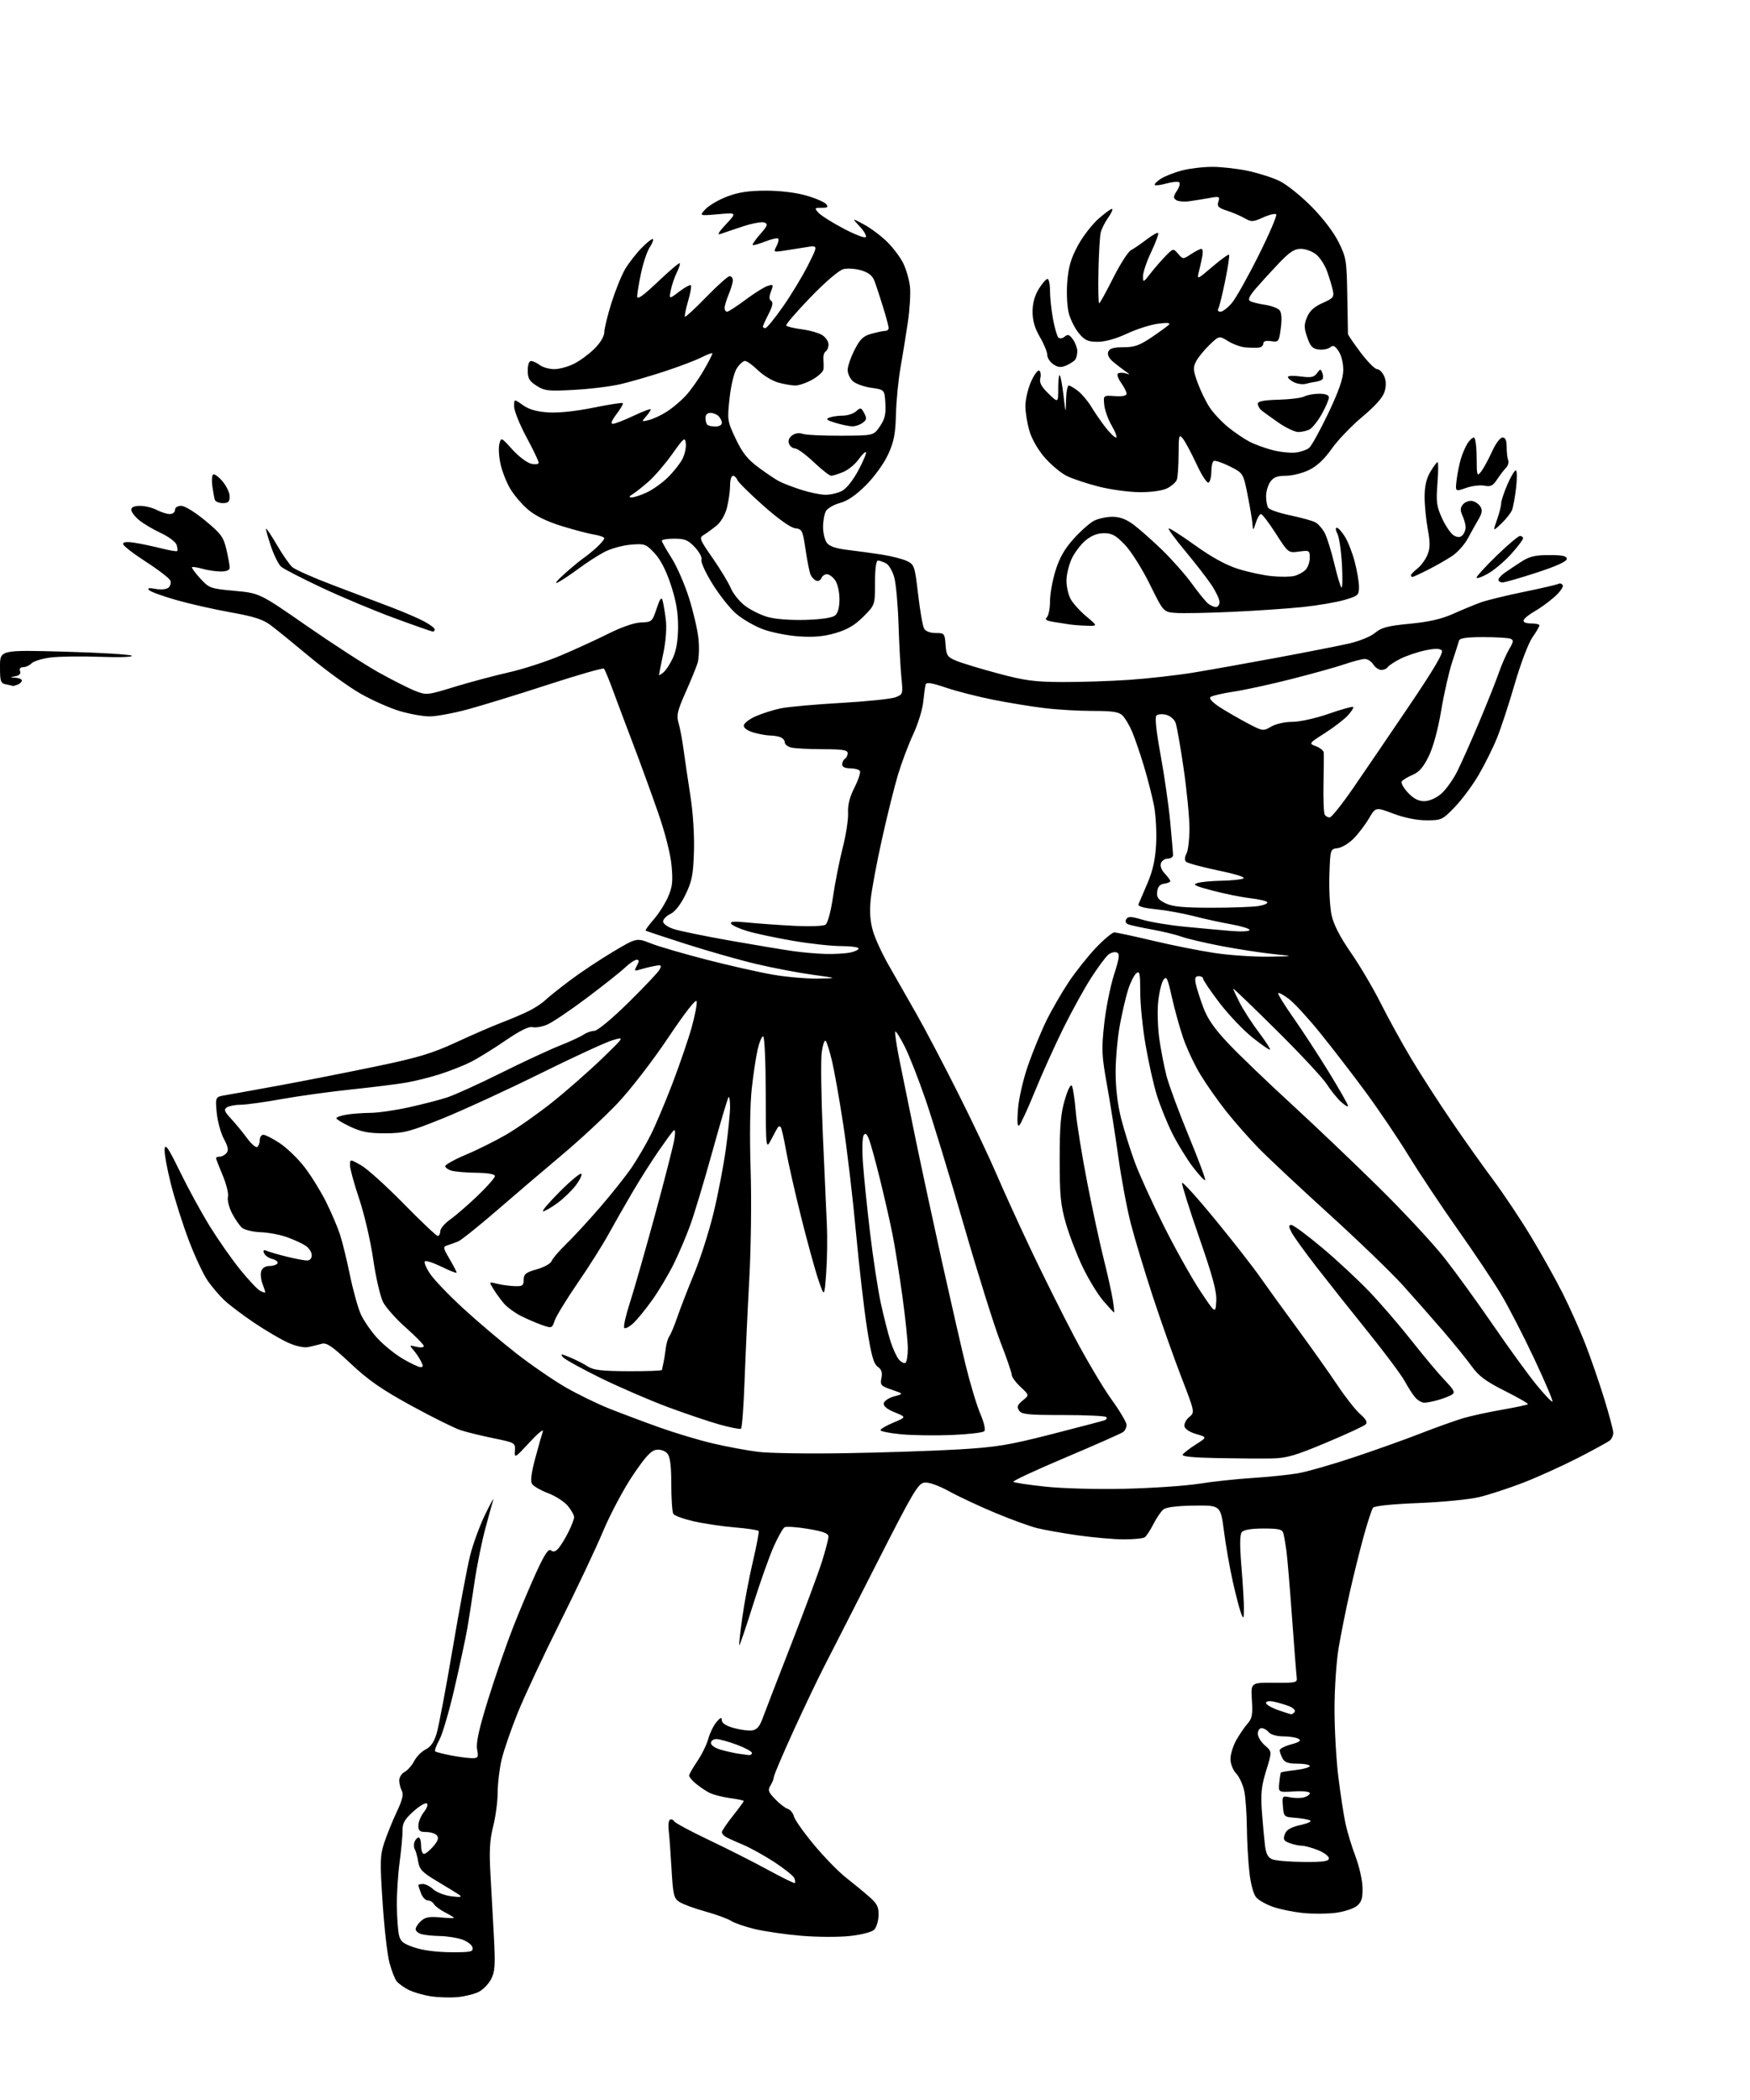 <?xml version="1.0" encoding="UTF-8" standalone="no"?>
<svg 
  version="1.1" 
  xmlns="http://www.w3.org/2000/svg" 
  xmlns:xlink="http://www.w3.org/1999/xlink" 
  xmlns:svg="http://www.w3.org/2000/svg"
  xmlns:rdf="http://www.w3.org/1999/02/22-rdf-syntax-ns#"
  xmlns:cc="http://creativecommons.org/ns#"
  xmlns:dc="http://purl.org/dc/elements/1.1/"
  viewBox="0 0 640 768"
  width="640"
  height="768"
>
<style>svg {background-color: white; }</style>"
<path stroke="none" fill="black" fill-rule="evenodd" d="M167.41,730.37C164.71,730.63 160.23,730.49 157.46,730.06C154.69,729.62 151.06,728.56 149.39,727.70C147.72,726.84 145.79,725.45 145.10,724.62C144.41,723.79 143.21,720.72 142.43,717.81C141.65,714.89 140.52,704.98 139.92,695.78C138.92,680.68 138.99,678.55 140.57,673.78C141.54,670.88 143.58,665.84 145.11,662.60C147.16,658.26 147.65,656.22 146.95,654.91C146.43,653.93 146.00,652.22 146.00,651.10C146.00,649.98 146.90,648.59 147.99,648.01C149.08,647.42 150.66,645.63 151.49,644.03C152.32,642.42 154.19,640.52 155.65,639.81C157.48,638.91 158.73,637.10 159.67,634.00C160.43,631.52 163.06,617.58 165.53,603.00C168.00,588.42 170.88,573.06 171.93,568.87C172.98,564.67 175.46,557.92 177.43,553.87C179.41,549.81 180.74,547.40 180.39,548.50C180.05,549.60 178.70,554.48 177.41,559.34C176.11,564.21 174.35,572.98 173.50,578.84C172.64,584.70 171.48,592.20 170.91,595.50C170.34,598.80 168.27,608.48 166.31,617.00C164.36,625.52 161.83,634.18 160.70,636.24C159.57,638.30 158.87,640.20 159.15,640.48C159.43,640.76 162.04,641.44 164.96,641.99C167.88,642.55 171.36,643.00 172.68,643.00C174.86,643.00 175.03,642.69 174.48,639.74C174.04,637.38 175.16,632.32 178.52,621.49C181.08,613.24 185.21,601.33 187.69,595.00C190.18,588.67 194.03,579.56 196.25,574.75C199.23,568.29 200.61,566.26 201.49,566.99C202.33,567.69 203.17,567.46 204.23,566.25C205.08,565.29 206.72,562.61 207.88,560.29C209.05,557.97 209.98,555.50 209.96,554.79C209.94,554.08 208.91,552.25 207.66,550.73C206.41,549.20 203.17,547.11 200.46,546.08C197.75,545.06 195.11,543.53 194.58,542.70C193.94,541.67 194.31,538.66 195.74,533.34C196.90,529.03 198.15,524.60 198.52,523.50C198.89,522.40 196.70,524.20 193.65,527.50C188.33,533.27 188.12,533.39 188.31,530.57C188.50,527.68 188.39,527.61 180.50,525.99C176.10,525.09 170.70,523.77 168.50,523.06C166.30,522.35 158.21,518.34 150.53,514.14C139.58,508.15 134.76,504.80 128.21,498.65C121.51,492.35 119.43,490.93 117.68,491.43C116.48,491.77 114.32,492.31 112.87,492.62C111.26,492.98 108.41,492.39 105.49,491.10C102.87,489.94 97.31,486.69 93.12,483.87C88.93,481.05 83.99,477.34 82.15,475.62C80.31,473.90 77.53,470.65 75.96,468.39C74.39,466.14 71.30,459.55 69.10,453.75C66.89,447.96 63.92,438.61 62.49,432.97C61.06,427.33 60.03,421.56 60.20,420.15C60.44,418.12 61.65,419.92 65.84,428.54C68.78,434.57 73.69,443.55 76.75,448.50C79.82,453.45 84.79,460.56 87.81,464.29C90.83,468.03 94.13,471.53 95.15,472.08C96.17,472.62 97.00,472.86 97.00,472.60C97.00,472.34 96.54,470.92 95.97,469.43C95.41,467.95 95.22,465.90 95.54,464.87C95.90,463.74 97.07,463.00 98.51,463.00C99.81,463.00 101.15,462.56 101.48,462.03C101.81,461.50 100.97,460.78 99.61,460.44C98.26,460.10 96.88,459.14 96.56,458.30C96.12,457.15 96.41,456.96 97.74,457.52C98.71,457.93 101.97,458.87 105.00,459.61C108.03,460.36 111.29,460.98 112.25,460.98C113.33,460.99 114.00,460.25 114.00,459.02C114.00,457.94 112.98,456.38 111.73,455.56C110.49,454.74 107.45,453.35 104.98,452.46C102.52,451.56 98.19,450.75 95.37,450.64C92.56,450.54 89.49,449.82 88.55,449.04C87.62,448.27 85.95,445.86 84.84,443.69C83.74,441.52 83.07,438.84 83.36,437.72C83.66,436.60 82.79,433.07 81.45,429.87C80.10,426.68 79.00,423.82 79.00,423.53C79.00,423.24 79.62,423.00 80.38,423.00C81.14,423.00 82.25,422.41 82.85,421.68C83.66,420.70 83.41,419.36 81.86,416.47C80.71,414.33 79.54,410.01 79.25,406.86C78.73,401.14 78.73,401.14 82.62,400.49C84.75,400.14 93.92,398.48 103.00,396.81C112.08,395.13 127.76,392.04 137.86,389.93C153.04,386.76 158.07,385.24 166.86,381.17C172.71,378.46 180.20,375.21 183.50,373.96C186.80,372.70 191.25,370.80 193.39,369.74C195.53,368.68 198.23,366.91 199.39,365.79C200.55,364.68 204.65,361.40 208.50,358.51C212.35,355.62 219.39,350.94 224.15,348.10C232.80,342.95 232.80,342.95 238.04,345.02C240.93,346.16 250.09,348.83 258.40,350.97C266.70,353.11 277.55,355.56 282.50,356.42C287.45,357.29 294.88,357.94 299.00,357.88C306.50,357.76 306.50,357.76 297.00,356.45C291.77,355.73 282.55,353.97 276.50,352.53C270.45,351.10 258.98,347.83 251.00,345.28C243.03,342.72 236.33,340.50 236.12,340.35C235.91,340.19 237.21,338.39 239.01,336.33C240.81,334.28 243.18,330.58 244.27,328.12C245.91,324.42 246.14,322.41 245.60,316.57C245.21,312.27 243.25,304.60 240.61,297.00C238.22,290.12 234.12,278.88 231.50,272.00C228.89,265.12 225.55,256.27 224.10,252.31C222.65,248.36 221.19,244.86 220.86,244.53C220.53,244.20 211.31,246.84 200.38,250.40C189.45,253.97 176.22,258.03 171.00,259.44C165.78,260.85 159.52,262.00 157.11,262.00C154.69,262.00 149.74,261.11 146.11,260.02C142.47,258.94 136.04,256.07 131.82,253.66C127.60,251.25 119.33,245.27 113.46,240.39C107.59,235.50 101.12,230.24 99.08,228.71C96.20,226.53 92.96,225.48 84.44,223.96C78.42,222.89 69.45,220.86 64.50,219.45C59.55,218.04 55.05,216.40 54.50,215.81C53.79,215.05 54.49,214.92 56.89,215.37C58.83,215.73 60.84,215.54 61.58,214.93C62.30,214.34 62.62,213.17 62.30,212.34C61.98,211.51 57.96,208.41 53.36,205.44C48.76,202.47 45.00,199.55 45.00,198.93C45.00,198.19 46.40,198.05 49.25,198.50C51.59,198.86 55.96,199.79 58.96,200.54C61.96,201.30 64.59,201.75 64.80,201.53C65.01,201.32 64.91,200.29 64.58,199.24C64.24,198.19 61.63,196.24 58.78,194.91C55.93,193.59 52.33,191.45 50.80,190.16C49.26,188.87 48.00,187.19 48.00,186.41C48.00,185.48 49.12,185.00 51.25,185.01C53.04,185.01 55.79,185.68 57.36,186.51C58.94,187.33 61.08,188.00 62.11,188.00C63.15,188.00 64.00,187.32 64.00,186.50C64.00,185.60 64.92,185.00 66.28,185.00C67.58,185.00 71.40,187.35 75.09,190.42C80.87,195.21 81.75,196.43 82.81,200.99C83.46,203.83 84.00,206.79 84.00,207.58C84.00,208.52 82.89,209.00 80.74,209.00C78.95,209.00 75.94,208.56 74.06,208.02C72.17,207.48 70.45,207.22 70.23,207.44C70.01,207.66 71.35,209.50 73.22,211.54C76.49,215.11 76.92,215.27 85.78,216.08C94.96,216.93 94.96,216.93 112.23,228.93C121.73,235.52 133.59,243.20 138.59,245.98C143.60,248.76 149.57,251.78 151.87,252.68C155.96,254.29 156.26,254.25 166.27,251.18C171.90,249.46 180.78,247.09 186.00,245.91C191.22,244.73 199.78,241.97 205.00,239.76C210.22,237.56 218.07,233.96 222.44,231.77C227.35,229.31 231.93,227.73 234.44,227.64C238.38,227.50 238.55,227.35 240.13,222.58C241.34,218.95 241.90,218.17 242.31,219.58C242.61,220.64 243.14,223.76 243.49,226.52C243.88,229.64 243.53,234.37 242.56,239.02C241.70,243.13 241.00,246.67 241.00,246.87C241.00,247.08 241.75,246.63 242.66,245.87C243.57,245.12 245.14,242.70 246.14,240.50C247.35,237.83 247.96,234.09 247.98,229.22C247.99,223.96 247.26,219.68 245.33,213.86C243.57,208.53 241.54,204.59 239.35,202.27C236.20,198.93 235.75,198.77 230.67,199.19C227.72,199.44 223.40,200.63 221.08,201.84C218.76,203.05 214.53,205.78 211.68,207.90C208.83,210.02 205.38,212.32 204.00,213.01C202.60,213.72 203.67,212.34 206.41,209.89C209.12,207.47 212.27,204.87 213.41,204.10C214.56,203.32 216.74,201.55 218.25,200.16C219.76,198.77 221.00,197.28 221.00,196.86C221.00,196.44 219.31,195.82 217.25,195.50C215.19,195.17 209.82,193.75 205.32,192.35C199.90,190.67 195.76,188.63 193.06,186.32C190.82,184.40 187.89,180.96 186.55,178.67C185.21,176.37 183.63,172.35 183.05,169.72C182.46,167.09 182.27,163.79 182.62,162.39C183.25,159.85 183.27,159.86 187.38,164.40C189.65,166.91 192.74,169.24 194.25,169.59C195.85,169.95 197.00,169.79 197.00,169.21C197.00,168.65 194.98,164.44 192.52,159.85C190.05,155.26 188.03,150.23 188.02,148.68C188.00,145.86 188.00,145.86 191.21,148.15C193.47,149.76 196.22,150.55 200.53,150.82C204.30,151.06 210.60,150.40 216.98,149.10C222.67,147.94 227.52,147.19 227.76,147.43C228.00,147.67 226.98,149.47 225.48,151.43C223.68,153.79 223.23,155.00 224.13,155.00C224.88,155.00 228.31,153.67 231.75,152.04C235.19,150.42 238.00,149.37 238.00,149.71C238.00,150.06 237.21,151.23 236.25,152.32C234.55,154.25 234.57,154.28 237.33,153.61C238.89,153.23 241.82,151.86 243.83,150.57C245.85,149.28 248.92,146.71 250.66,144.86C252.40,143.01 255.40,138.80 257.32,135.50C259.25,132.20 260.68,129.36 260.51,129.18C260.34,129.00 258.46,129.73 256.35,130.79C254.23,131.85 248.22,134.12 243.00,135.84C237.78,137.55 230.57,139.64 227.00,140.48C223.43,141.32 215.78,142.27 210.00,142.58C200.54,143.10 199.18,142.95 196.25,141.09C193.59,139.40 193.00,138.39 193.00,135.51C193.00,133.35 193.48,132.01 194.25,132.03C194.94,132.05 196.37,132.72 197.44,133.53C198.51,134.34 200.89,135.00 202.73,135.00C204.57,135.00 207.85,134.10 210.01,132.99C212.18,131.89 215.53,129.40 217.47,127.46C219.56,125.37 221.00,122.95 221.00,121.52C221.00,120.19 222.18,115.37 223.61,110.80C225.05,106.24 227.28,100.70 228.57,98.50C229.86,96.30 232.57,92.80 234.60,90.72C236.62,88.65 238.50,87.17 238.78,87.44C239.05,87.71 238.51,89.11 237.57,90.53C236.63,91.96 235.23,96.14 234.45,99.82C233.67,103.49 233.03,107.34 233.02,108.38C233.00,109.74 235.09,108.27 240.59,103.05C244.76,99.08 248.36,96.03 248.59,96.26C248.82,96.49 248.33,98.03 247.51,99.68C246.69,101.33 245.71,104.21 245.33,106.09C244.65,109.50 244.65,109.50 248.39,106.65C250.45,105.08 252.37,104.04 252.66,104.33C252.95,104.62 252.49,107.24 251.64,110.14C250.79,113.05 250.27,115.61 250.50,115.83C250.72,116.05 254.23,112.80 258.29,108.62C262.36,104.43 266.21,101.00 266.84,101.00C267.48,101.00 268.00,101.69 268.00,102.53C268.00,103.37 267.32,105.68 266.50,107.65C265.67,109.63 265.00,111.86 265.00,112.62C265.00,113.38 265.41,114.00 265.90,114.00C266.40,114.00 269.43,112.03 272.65,109.63C275.87,107.22 279.51,104.94 280.75,104.56C282.85,103.91 282.93,104.04 281.96,106.60C281.22,108.56 281.24,109.53 282.05,110.03C282.84,110.52 282.56,111.95 281.09,114.82C279.94,117.08 279.00,119.16 279.00,119.46C279.00,119.76 279.41,120.00 279.92,120.00C280.42,120.00 283.30,116.48 286.31,112.18C289.33,107.88 293.45,101.06 295.48,97.03C299.17,89.71 299.17,89.71 295.08,90.36C292.84,90.71 289.15,91.29 286.89,91.65C282.87,92.28 282.80,92.24 283.97,90.06C284.62,88.83 284.91,87.57 284.59,87.26C284.28,86.94 282.14,87.43 279.83,88.33C277.53,89.24 275.47,89.81 275.26,89.59C275.05,89.38 276.30,87.59 278.04,85.61C280.72,82.55 280.95,81.92 279.55,81.38C278.65,81.03 275.11,81.67 271.70,82.80C268.29,83.92 264.60,85.17 263.50,85.57C262.14,86.06 262.78,84.92 265.50,82.02C269.50,77.74 269.50,77.74 262.60,78.35C255.70,78.95 255.70,78.95 258.01,76.49C259.29,75.13 262.84,73.06 265.91,71.88C270.01,70.32 273.77,69.74 280.00,69.73C285.18,69.72 290.93,70.40 294.73,71.48C298.16,72.46 301.48,73.87 302.11,74.63C303.02,75.73 302.71,76.00 300.47,76.00C297.85,76.00 297.79,76.11 299.33,77.81C300.23,78.80 304.31,81.39 308.41,83.55C312.50,85.71 316.19,87.15 316.60,86.73C317.02,86.32 316.04,84.57 314.43,82.84C311.50,79.70 311.50,79.70 315.97,82.10C318.44,83.42 322.27,86.30 324.50,88.50C326.72,90.70 329.39,94.28 330.42,96.46C331.45,98.64 332.52,102.40 332.79,104.83C333.06,107.25 332.71,113.12 332.01,117.87C331.31,122.61 330.10,130.10 329.32,134.50C328.54,138.90 327.80,146.55 327.66,151.50C327.47,158.80 326.92,161.59 324.76,166.27C323.24,169.55 319.76,174.37 316.69,177.44C313.03,181.10 309.95,183.21 307.16,183.96C304.89,184.57 302.58,185.92 302.02,186.97C301.46,188.01 301.00,190.61 301.00,192.74C301.00,194.87 301.62,197.46 302.37,198.49C303.33,199.81 305.66,200.60 310.12,201.13C313.63,201.54 319.28,202.32 322.69,202.86C326.09,203.39 330.14,204.44 331.69,205.18C334.38,206.47 334.55,206.99 335.77,217.38C336.46,223.35 337.45,228.97 337.95,229.87C338.51,230.87 340.16,231.50 342.18,231.50C345.38,231.50 345.51,231.66 345.81,235.83C346.09,239.74 346.47,240.30 349.72,241.66C351.70,242.48 358.54,244.56 364.91,246.27C374.74,248.91 378.32,249.39 388.50,249.43C395.10,249.46 406.12,249.10 413.00,248.63C419.88,248.16 430.45,246.96 436.50,245.97C442.55,244.97 456.27,242.52 467.00,240.53C477.73,238.53 489.55,236.21 493.28,235.36C497.13,234.49 501.27,232.80 502.88,231.45C505.21,229.49 507.49,228.89 515.61,228.11C522.65,227.43 527.23,226.38 531.50,224.46C534.80,222.98 539.30,221.12 541.50,220.32C543.70,219.53 550.82,217.78 557.32,216.45C563.83,215.12 569.53,213.79 570.01,213.50C570.48,213.21 571.15,213.43 571.50,214.01C571.86,214.58 570.51,216.50 568.52,218.27C566.52,220.05 563.26,222.42 561.26,223.55C559.26,224.68 557.45,226.14 557.23,226.80C556.98,227.56 557.97,228.00 559.92,228.00C561.61,228.00 563.00,228.31 563.00,228.70C563.00,229.08 561.83,231.09 560.39,233.16C558.94,235.25 556.07,242.82 553.93,250.21C551.81,257.52 548.89,266.43 547.43,270.00C545.98,273.57 542.98,279.59 540.78,283.37C538.57,287.16 534.65,292.44 532.07,295.12C527.53,299.83 527.17,300.00 521.71,300.00C518.15,300.00 513.65,299.10 509.58,297.57C503.11,295.13 503.11,295.13 500.64,299.32C499.28,301.62 496.76,304.94 495.03,306.69C493.30,308.44 490.67,310.02 489.19,310.19C486.51,310.50 486.50,310.52 486.18,320.00C486.00,325.23 486.36,331.83 486.98,334.67C487.74,338.15 490.03,342.62 494.01,348.36C497.26,353.04 502.16,361.35 504.91,366.82C507.65,372.28 512.68,381.42 516.09,387.13C519.49,392.83 526.12,403.12 530.82,410.00C535.51,416.88 542.38,426.55 546.08,431.50C549.78,436.45 555.94,445.68 559.77,452.01C563.61,458.35 568.89,467.80 571.51,473.01C574.13,478.23 577.84,486.55 579.77,491.50C581.70,496.45 584.79,505.40 586.64,511.38C588.49,517.36 590.00,523.04 590.00,524.01C590.00,524.97 589.43,526.23 588.74,526.80C588.04,527.38 582.76,530.27 576.99,533.23C571.22,536.18 562.23,540.25 557.00,542.27C551.77,544.28 544.58,546.64 541.00,547.50C537.42,548.37 527.41,549.35 518.75,549.69C509.19,550.06 502.66,550.73 502.14,551.40C501.67,552.00 500.11,556.77 498.67,562.00C497.24,567.23 494.95,576.45 493.59,582.50C492.23,588.55 490.43,597.55 489.58,602.50C488.73,607.54 488.05,617.47 488.05,625.08C488.05,632.56 488.69,643.81 489.48,650.08C490.26,656.36 491.43,663.97 492.08,666.98C492.73,670.00 494.38,675.40 495.74,678.98C497.10,682.57 498.25,687.70 498.30,690.38C498.37,694.29 497.94,695.63 496.17,697.07C494.95,698.05 491.44,699.18 488.37,699.56C485.31,699.94 479.98,699.97 476.54,699.61C473.09,699.26 468.23,698.28 465.74,697.43C463.24,696.58 460.43,695.03 459.49,693.99C458.44,692.83 457.45,689.28 456.93,684.80C456.47,680.78 456.05,673.45 456.00,668.50C455.95,663.55 455.54,657.56 455.08,655.20C454.62,652.83 453.29,649.88 452.12,648.63C450.89,647.32 450.00,645.06 450.00,643.24C450.00,641.52 450.98,638.40 452.17,636.31C453.36,634.21 455.22,631.51 456.29,630.31C457.90,628.49 458.17,627.02 457.83,621.73C457.43,615.34 457.43,615.34 465.96,615.42C473.95,615.49 474.48,615.37 474.23,613.50C474.08,612.40 473.31,602.55 472.52,591.61C471.73,580.68 470.80,569.65 470.46,567.11C470.11,564.58 469.61,561.71 469.35,560.75C468.95,559.30 467.69,559.00 462.06,559.00C457.67,559.00 454.86,559.47 454.16,560.31C453.40,561.23 453.35,565.00 454.02,573.06C454.54,579.35 454.95,586.30 454.92,588.50C454.88,592.13 454.78,592.27 453.89,590.05C453.36,588.70 452.00,583.52 450.88,578.55C449.76,573.57 448.29,565.23 447.62,560.00C446.39,550.50 446.39,550.50 436.70,550.62C430.35,550.71 426.47,551.20 425.43,552.06C424.56,552.78 422.93,555.20 421.79,557.43C420.66,559.67 419.23,561.83 418.62,562.23C418.00,562.64 414.57,562.97 411.00,562.97C407.43,562.96 399.93,562.31 394.34,561.52C388.75,560.72 382.00,559.53 379.34,558.87C376.68,558.21 369.78,555.71 364.02,553.30C358.26,550.90 350.66,547.35 347.14,545.41C343.28,543.29 339.69,542.01 338.12,542.20C335.77,542.47 333.98,545.50 320.50,572.02C312.25,588.26 303.64,605.13 301.38,609.52C299.11,613.91 294.05,624.53 290.13,633.12C286.21,641.72 283.00,649.26 283.00,649.89C283.00,650.51 282.45,651.91 281.78,652.98C280.73,654.66 280.97,655.36 283.46,657.95C285.05,659.62 287.13,661.22 288.08,661.52C289.03,661.83 290.05,663.08 290.36,664.31C290.67,665.53 293.98,670.21 297.71,674.70C301.45,679.18 306.70,684.57 309.40,686.68C312.09,688.78 315.89,691.91 317.85,693.63C320.79,696.22 321.39,697.40 321.30,700.50C321.24,702.55 320.52,704.91 319.71,705.72C318.86,706.57 315.05,707.56 310.86,708.02C306.81,708.47 298.77,708.43 293.00,707.94C287.23,707.45 279.58,706.34 276.00,705.48C272.43,704.61 268.53,703.26 267.33,702.48C266.12,701.69 261.90,700.15 257.93,699.05C253.97,697.95 249.71,696.38 248.46,695.57C246.42,694.23 246.14,693.04 245.57,683.29C245.23,677.36 244.77,671.05 244.54,669.27C244.32,667.49 244.52,665.80 245.00,665.50C245.47,665.21 246.18,665.47 246.56,666.09C246.94,666.71 252.71,669.81 259.38,672.97C266.04,676.13 275.73,681.04 280.91,683.87C286.09,686.70 290.48,688.85 290.68,688.65C290.88,688.45 290.80,687.65 290.50,686.86C290.20,686.08 286.93,683.45 283.23,681.02C279.53,678.60 274.25,675.68 271.50,674.54C268.75,673.40 265.94,672.11 265.25,671.68C264.56,671.24 264.00,670.50 264.00,670.03C264.00,669.56 265.80,666.90 268.00,664.12C270.20,661.34 272.00,658.88 272.00,658.66C272.00,658.44 269.68,657.95 266.84,657.57C264.01,657.20 260.52,656.25 259.09,655.47C257.67,654.68 255.49,653.17 254.25,652.11C253.01,651.05 252.01,649.80 252.02,649.34C252.03,648.88 253.38,646.52 255.02,644.09C256.66,641.67 258.46,638.00 259.02,635.94C259.57,633.88 260.91,631.13 261.98,629.84C263.50,628.03 263.94,627.86 263.97,629.12C263.99,630.17 265.54,631.17 268.35,631.96C270.75,632.63 273.77,633.03 275.07,632.84C276.78,632.59 277.82,631.41 278.87,628.50C279.67,626.30 284.36,614.15 289.30,601.50C294.24,588.85 299.34,575.12 300.63,571.00C301.92,566.88 302.98,562.80 302.98,561.95C303.00,560.79 301.09,560.07 295.51,559.13C291.39,558.44 287.52,558.18 286.91,558.55C286.31,558.93 284.52,562.10 282.95,565.61C281.38,569.11 277.97,578.73 275.37,586.98C272.78,595.23 270.53,601.86 270.37,601.70C270.21,601.55 270.71,596.94 271.48,591.46C272.25,585.98 273.99,576.78 275.35,571.01C276.71,565.25 277.65,560.25 277.44,559.91C277.23,559.57 273.34,558.98 268.79,558.60C264.23,558.22 257.47,557.22 253.77,556.38C250.06,555.53 246.68,554.32 246.26,553.67C245.84,553.03 245.50,548.18 245.50,542.91C245.50,536.11 245.09,532.82 244.09,531.61C243.26,530.61 241.61,530.02 240.11,530.20C238.14,530.43 236.15,532.57 231.47,539.50C228.13,544.45 223.21,553.67 220.56,560.00C217.90,566.33 210.77,581.40 204.73,593.50C198.68,605.60 191.74,620.45 189.30,626.50C186.86,632.55 184.23,640.20 183.45,643.50C182.67,646.80 182.02,652.17 182.01,655.44C182.01,658.70 181.27,664.30 180.37,667.88C179.10,672.93 178.88,676.87 179.37,685.45C179.72,691.53 180.29,701.92 180.64,708.54C181.17,718.63 181.01,721.09 179.62,723.77C178.71,725.53 176.69,727.62 175.14,728.43C173.58,729.23 170.10,730.10 167.41,730.37zM164.82,713.96C172.22,714.00 173.11,713.81 172.81,712.25C172.63,711.29 170.91,709.96 168.99,709.31C167.07,708.65 163.47,708.08 161.00,708.04C158.53,708.00 155.49,707.70 154.25,707.37C153.01,707.04 152.00,706.21 152.00,705.54C152.00,704.86 152.89,703.51 153.97,702.53C155.50,701.14 157.07,700.85 160.97,701.22C163.74,701.49 166.00,701.56 166.00,701.38C166.00,701.20 164.54,700.30 162.75,699.39C160.96,698.48 159.14,697.12 158.70,696.36C158.26,695.61 157.24,695.00 156.43,695.00C155.61,695.00 154.51,693.85 153.98,692.43C153.44,691.02 153.00,689.67 153.00,689.43C153.00,689.20 153.76,689.00 154.69,689.00C155.61,689.00 157.31,689.88 158.45,690.95C159.59,692.02 162.54,693.16 165.01,693.49C168.32,693.92 169.11,693.80 168.00,693.02C167.18,692.43 163.57,690.22 160.00,688.09C154.45,684.79 153.42,683.73 152.94,680.83C152.64,678.96 152.07,676.93 151.69,676.31C151.31,675.69 151.27,674.46 151.60,673.59C151.94,672.72 152.62,672.00 153.11,672.00C153.60,672.00 154.00,673.35 154.00,675.00C154.00,676.65 154.47,678.00 155.05,678.00C155.62,678.00 157.16,676.76 158.46,675.25C160.17,673.27 160.54,672.15 159.79,671.25C159.22,670.56 157.46,670.00 155.88,670.00C153.52,670.00 153.00,669.57 153.00,667.63C153.00,666.33 153.91,664.12 155.02,662.70C156.19,661.22 156.62,659.89 156.06,659.54C155.52,659.20 153.30,660.54 151.12,662.52C148.01,665.32 147.16,666.79 147.22,669.30C147.25,671.06 146.77,676.33 146.15,681.00C145.53,685.67 145.07,692.88 145.13,697.00C145.19,701.12 145.52,705.85 145.87,707.50C146.40,710.01 147.31,710.78 151.50,712.21C154.57,713.26 159.71,713.93 164.82,713.96zM476.75,680.94C484.02,680.99 486.00,680.70 486.00,679.61C486.00,678.84 484.19,677.49 481.98,676.61C479.77,675.72 477.10,675.00 476.04,675.00C474.99,675.00 472.99,674.56 471.59,674.03C469.47,673.23 469.18,672.68 469.87,670.81C470.48,669.17 472.02,668.26 475.60,667.44C478.59,666.75 479.91,666.07 479.00,665.69C478.18,665.35 475.70,664.94 473.50,664.78C469.63,664.51 469.49,664.37 469.18,660.61C468.87,656.80 468.92,656.73 471.78,657.31C473.39,657.63 475.67,657.64 476.85,657.33C478.03,657.02 479.00,656.33 479.00,655.79C479.00,655.22 476.58,654.95 473.25,655.15C467.50,655.50 467.50,655.50 467.84,652.00C468.03,650.08 468.31,648.37 468.46,648.22C468.61,648.06 471.04,647.66 473.86,647.33C476.69,647.00 479.00,646.33 479.00,645.86C479.00,645.39 476.99,645.00 474.54,645.00C471.14,645.00 469.82,644.53 469.04,643.07C468.47,642.00 468.00,640.67 468.00,640.10C468.00,639.54 469.88,638.57 472.17,637.95C475.25,637.12 475.97,636.60 474.92,635.93C474.14,635.44 471.64,635.02 469.37,635.02C466.94,635.01 464.73,634.38 464.00,633.50C463.32,632.67 462.14,632.00 461.38,632.00C460.62,632.00 460.00,632.92 460.00,634.05C460.00,635.17 461.17,637.10 462.61,638.34C465.21,640.58 465.21,640.58 463.06,647.54C461.31,653.22 461.02,655.98 461.49,662.50C461.81,666.90 462.32,672.44 462.61,674.81C463.00,678.01 463.70,679.34 465.32,679.99C466.52,680.48 471.66,680.90 476.75,680.94zM273.75,641.86C274.44,641.94 275.00,641.58 275.00,641.07C275.00,640.56 272.51,639.21 269.46,638.07C266.42,636.93 263.04,636.00 261.96,636.00C260.88,636.00 260.00,636.66 260.00,637.46C260.00,638.30 261.60,639.36 263.75,639.95C265.81,640.51 268.62,641.14 270.00,641.35C271.38,641.56 273.06,641.79 273.75,641.86zM472.19,626.92C472.57,626.96 473.16,626.55 473.50,626.00C473.84,625.45 472.86,624.51 471.31,623.93C469.76,623.34 467.26,622.61 465.75,622.30C464.16,621.98 463.00,622.19 463.00,622.79C463.00,623.36 464.91,624.51 467.25,625.34C469.59,626.17 471.81,626.88 472.19,626.92zM411.50,544.46C421.40,544.23 433.55,543.40 438.50,542.62C443.45,541.83 452.23,540.89 458.00,540.52C463.77,540.15 471.20,539.39 474.50,538.84C477.80,538.28 487.02,535.65 495.00,532.99C502.98,530.33 514.13,526.35 519.79,524.13C525.46,521.92 532.43,519.44 535.29,518.60C538.16,517.77 544.52,516.39 549.42,515.54C554.33,514.68 558.54,513.79 558.78,513.55C559.02,513.32 555.22,511.12 550.35,508.68C543.42,505.20 540.80,503.25 538.27,499.73C536.50,497.26 531.81,491.47 527.86,486.87C523.90,482.27 517.26,474.72 513.08,470.09C508.91,465.47 496.73,453.72 486.00,443.97C475.27,434.23 463.70,423.39 460.28,419.88C456.86,416.37 451.56,410.35 448.50,406.50C445.44,402.65 441.16,396.56 438.98,392.96C436.80,389.36 433.96,383.29 432.66,379.46C431.36,375.63 429.51,368.92 428.54,364.55C427.01,357.65 426.60,356.82 425.50,358.33C424.80,359.29 423.93,362.87 423.57,366.29C423.21,369.70 423.40,375.85 423.98,379.95C424.57,384.05 425.75,390.13 426.60,393.45C427.46,396.78 431.09,406.62 434.68,415.32C438.27,424.01 441.00,431.34 440.74,431.59C440.49,431.84 438.47,429.68 436.25,426.78C434.03,423.87 430.65,418.35 428.72,414.50C426.80,410.65 424.26,404.35 423.06,400.50C421.87,396.65 420.02,388.39 418.95,382.15C417.88,375.91 417.00,367.19 417.00,362.78C417.00,355.90 416.79,354.93 415.55,355.95C414.76,356.61 413.43,359.26 412.60,361.83C411.77,364.40 410.40,370.26 409.55,374.86C408.70,379.46 408.00,387.26 408.00,392.19C408.00,397.91 408.73,404.03 410.01,409.05C411.12,413.38 413.37,420.58 415.01,425.03C416.65,429.48 421.42,439.96 425.61,448.31C429.80,456.67 435.76,467.32 438.86,472.00C444.50,480.50 444.50,480.50 444.80,475.95C445.03,472.42 443.62,467.13 438.53,452.48C434.93,442.08 432.12,433.14 432.30,432.61C432.47,432.08 437.88,438.06 444.31,445.89C450.74,453.73 458.10,463.14 460.67,466.82C463.24,470.49 469.48,479.12 474.54,486.00C479.59,492.88 486.12,502.10 489.06,506.50C491.99,510.90 495.76,515.70 497.44,517.17C499.59,519.04 500.19,520.16 499.45,520.91C498.88,521.51 492.35,524.53 484.95,527.63C473.59,532.39 470.49,533.29 465.00,533.38C461.43,533.45 452.51,533.39 445.19,533.25C436.28,533.08 432.09,532.66 432.53,531.96C432.88,531.39 435.04,529.72 437.33,528.26C441.50,525.61 441.50,525.61 437.50,524.46C435.16,523.80 433.36,522.62 433.17,521.63C432.99,520.71 433.78,519.17 434.92,518.22C437.00,516.50 437.00,516.50 431.98,503.50C429.22,496.35 424.53,483.07 421.55,474.00C418.58,464.93 414.98,453.00 413.56,447.50C412.14,442.00 410.07,430.98 408.97,423.00C407.86,415.03 406.00,403.17 404.82,396.66C402.91,386.06 402.81,383.74 403.81,374.56C404.42,368.92 406.03,360.83 407.38,356.59C409.42,350.17 409.59,348.78 408.40,348.32C407.62,348.02 406.23,348.39 405.32,349.14C404.40,349.89 401.64,353.61 399.17,357.42C396.70,361.23 392.10,369.55 388.94,375.92C385.79,382.29 381.10,392.68 378.53,399.00C375.96,405.32 373.38,410.95 372.80,411.50C372.06,412.20 371.91,410.40 372.30,405.50C372.62,401.57 374.24,394.56 376.01,389.50C377.74,384.55 380.73,377.27 382.66,373.32C384.59,369.38 388.27,363.00 390.83,359.16C393.40,355.31 397.90,349.65 400.83,346.58C403.76,343.51 406.77,341.00 407.52,341.00C408.26,341.00 414.60,342.36 421.60,344.02C428.60,345.69 438.75,347.71 444.16,348.52C449.56,349.34 458.38,349.94 463.74,349.87C473.50,349.73 473.50,349.73 465.50,348.89C461.10,348.43 452.61,347.12 446.64,345.98C440.67,344.83 434.15,343.30 432.14,342.57C430.14,341.84 425.35,340.67 421.50,339.98C417.65,339.28 413.73,338.44 412.79,338.10C411.68,337.70 411.37,337.02 411.90,336.16C412.57,335.07 413.64,335.11 417.92,336.38C420.78,337.23 427.71,338.38 433.31,338.92C438.92,339.47 446.54,340.16 450.25,340.47C453.97,340.77 457.00,340.62 457.00,340.12C457.00,339.63 453.96,338.69 450.25,338.03C446.54,337.37 440.35,336.02 436.50,335.02C432.65,334.03 426.43,332.90 422.68,332.52C418.06,332.05 416.02,331.45 416.37,330.66C416.65,330.02 418.13,326.57 419.65,323.00C421.63,318.33 422.52,314.29 422.81,308.65C423.04,304.33 422.69,298.03 422.04,294.65C421.39,291.27 419.71,284.70 418.31,280.05C416.90,275.40 414.96,269.75 413.99,267.49C413.02,265.22 411.47,262.62 410.54,261.69C409.21,260.35 406.95,260.00 399.65,260.00C394.59,260.00 386.63,259.54 381.97,258.97C377.31,258.41 368.88,257.03 363.23,255.91C357.58,254.78 349.79,252.79 345.93,251.48C340.86,249.75 338.80,249.42 338.54,250.29C338.33,250.96 337.93,253.83 337.64,256.67C337.35,259.51 335.69,264.89 333.94,268.62C332.20,272.35 329.70,279.00 328.38,283.41C327.06,287.82 324.42,298.42 322.53,306.96C320.63,315.51 318.78,325.43 318.42,329.00C317.97,333.57 318.23,337.02 319.29,340.62C320.13,343.43 322.73,349.05 325.07,353.11C327.41,357.18 332.00,365.23 335.27,371.00C338.54,376.77 345.41,389.88 350.55,400.13C355.69,410.37 361.94,423.57 364.45,429.45C366.96,435.32 372.58,447.66 376.94,456.87C381.29,466.07 388.46,480.44 392.86,488.80C397.27,497.16 403.38,507.48 406.44,511.72C409.50,515.96 412.00,520.18 412.00,521.10C412.00,522.01 411.44,523.18 410.75,523.71C410.06,524.23 400.61,528.41 389.76,533.00C378.90,537.59 370.27,541.60 370.59,541.92C370.91,542.24 376.19,543.04 382.33,543.69C388.67,544.37 401.28,544.70 411.50,544.46zM309.50,531.45C323.25,531.22 341.70,530.60 350.50,530.08C364.39,529.26 368.88,528.52 384.50,524.53C394.40,521.99 403.13,519.70 403.89,519.44C404.66,519.17 404.96,518.63 404.56,518.23C404.15,517.83 397.05,517.50 388.78,517.50C375.79,517.50 373.59,517.27 372.67,515.82C371.82,514.49 372.10,513.74 374.02,512.18C376.45,510.22 376.45,510.22 373.22,507.21C371.45,505.55 370.00,503.57 370.00,502.79C370.00,502.02 368.17,496.69 365.93,490.94C363.69,485.20 357.63,465.88 352.47,448.00C347.31,430.12 341.01,409.47 338.47,402.09C335.94,394.71 332.52,386.00 330.87,382.74C329.22,379.47 327.66,377.00 327.41,377.25C327.16,377.50 327.85,382.16 328.93,387.60C330.02,393.05 332.68,406.05 334.83,416.50C336.99,426.95 341.30,446.98 344.40,461.00C347.51,475.02 351.42,492.12 353.09,499.00C354.77,505.88 357.20,513.98 358.50,517.00C359.90,520.28 360.49,522.87 359.95,523.42C359.46,523.93 354.13,524.55 348.11,524.80C342.09,525.05 333.75,524.93 329.58,524.54C325.41,524.15 322.00,523.47 322.00,523.04C322.00,522.61 324.14,521.35 326.75,520.26C331.50,518.27 331.50,518.27 327.20,516.51C324.37,515.35 323.01,514.21 323.20,513.19C323.37,512.33 325.08,511.20 327.00,510.68C330.50,509.74 330.50,509.74 326.15,508.25C322.15,506.89 321.84,506.54 322.35,503.98C322.76,501.93 322.40,500.83 321.00,499.84C319.51,498.80 318.65,495.73 317.12,486.00C316.03,479.12 314.19,463.15 313.02,450.50C311.85,437.85 309.75,420.07 308.35,411.00C306.96,401.93 305.12,391.57 304.27,388.00C303.42,384.43 302.38,381.12 301.97,380.66C301.55,380.19 300.90,382.08 300.52,384.84C300.14,387.61 300.32,401.04 300.91,414.68C301.50,428.33 302.17,443.32 302.40,448.00C302.62,452.68 302.51,460.55 302.15,465.50C301.49,474.50 301.49,474.50 299.28,468.00C298.07,464.43 295.22,454.07 292.96,445.00C290.69,435.93 288.21,424.95 287.44,420.60C286.67,416.26 285.81,412.47 285.52,412.19C285.23,411.90 284.83,411.85 284.63,412.08C284.42,412.31 283.31,414.30 282.17,416.50C280.09,420.50 280.09,420.50 280.04,399.75C280.02,388.15 279.60,379.00 279.10,379.00C278.60,379.00 277.70,381.14 277.10,383.75C276.49,386.36 275.52,392.77 274.94,398.00C274.30,403.72 274.13,415.45 274.51,427.50C274.87,438.68 274.66,456.32 274.04,467.50C273.43,478.50 272.66,495.28 272.31,504.79C271.97,514.29 271.38,522.27 270.98,522.51C270.59,522.75 267.13,522.08 263.28,521.01C259.44,519.95 250.89,517.06 244.27,514.60C237.66,512.14 226.59,507.35 219.66,503.96C212.74,500.57 206.52,497.12 205.83,496.30C204.79,495.04 205.22,495.07 208.55,496.45C210.72,497.36 213.62,498.85 215.00,499.76C216.97,501.06 220.09,501.43 229.75,501.47C236.49,501.50 242.03,501.30 242.08,501.01C242.12,500.73 242.36,499.60 242.61,498.50C242.87,497.40 243.25,495.01 243.47,493.19C243.68,491.36 244.28,489.34 244.79,488.69C245.30,488.03 246.64,484.80 247.77,481.50C248.91,478.20 251.65,471.12 253.87,465.77C256.10,460.41 259.26,450.51 260.91,443.77C262.55,437.02 264.60,426.42 265.45,420.22C266.30,414.01 267.00,407.07 267.00,404.80C267.00,402.53 266.75,400.92 266.45,401.22C266.14,401.52 263.48,410.49 260.53,421.14C257.58,431.79 253.94,443.88 252.45,448.00C250.97,452.12 248.18,458.65 246.26,462.50C244.34,466.35 240.84,472.20 238.49,475.50C236.14,478.80 233.04,482.59 231.61,483.92C230.18,485.25 228.69,486.03 228.31,485.64C227.92,485.26 228.81,481.24 230.27,476.72C231.74,472.20 235.89,457.70 239.49,444.50C243.09,431.30 246.31,418.70 246.65,416.50C247.04,413.89 246.92,412.85 246.28,413.50C245.74,414.05 243.28,417.43 240.81,421.00C238.34,424.57 234.06,431.32 231.31,436.00C228.56,440.68 224.58,447.65 222.47,451.50C220.36,455.35 215.32,463.31 211.28,469.19C207.24,475.07 203.47,481.23 202.89,482.87C201.86,485.84 201.83,485.85 198.08,484.53C196.00,483.80 192.55,482.30 190.40,481.20C188.26,480.10 185.57,478.14 184.43,476.85C183.30,475.56 181.56,473.20 180.57,471.61C178.77,468.72 178.77,468.72 181.64,469.46C183.21,469.86 186.07,470.26 188.00,470.35C191.09,470.48 191.50,470.21 191.52,468.03C191.54,465.94 192.28,465.35 196.33,464.20C198.97,463.46 201.40,462.10 201.74,461.17C202.08,460.25 204.46,457.48 207.02,455.00C209.59,452.52 215.19,446.45 219.47,441.50C223.75,436.55 228.93,430.02 230.99,427.00C233.04,423.98 236.18,418.62 237.95,415.10C239.73,411.58 243.34,403.03 245.98,396.10C248.62,389.17 251.76,379.99 252.96,375.71C254.15,371.42 254.97,367.14 254.78,366.21C254.56,365.13 250.67,370.11 244.31,379.58C238.63,388.06 230.54,398.53 225.85,403.49C221.26,408.34 212.10,416.85 205.50,422.39C198.90,427.93 188.10,437.14 181.50,442.86C174.90,448.57 168.60,453.60 167.50,454.04C166.40,454.48 164.67,455.10 163.66,455.42C161.93,455.97 161.98,456.29 164.41,460.43C165.83,462.87 167.00,465.11 167.00,465.42C167.00,465.73 164.54,464.77 161.53,463.29C158.52,461.82 155.75,460.91 155.38,461.29C155.01,461.66 155.85,463.69 157.26,465.81C158.66,467.93 164.12,473.63 169.39,478.48C174.66,483.33 183.42,490.75 188.85,494.98C194.28,499.21 202.35,504.75 206.77,507.31C211.20,509.86 218.34,513.36 222.66,515.08C226.97,516.80 235.22,519.90 241.00,521.97C246.78,524.04 255.65,526.71 260.73,527.89C265.81,529.08 273.23,530.46 277.23,530.96C281.23,531.47 295.75,531.69 309.50,531.45zM520.90,512.99C520.03,513.00 518.57,512.19 517.67,511.19C516.77,510.20 515.02,507.50 513.77,505.19C512.52,502.89 506.55,494.87 500.50,487.36C494.45,479.86 485.97,469.17 481.65,463.61C477.33,458.05 473.16,452.26 472.37,450.75C471.21,448.50 471.19,448.00 472.29,448.00C473.02,448.00 478.09,451.76 483.56,456.35C489.03,460.94 496.88,468.25 501.01,472.60C505.15,476.94 512.07,485.00 516.40,490.50C520.73,496.00 526.12,502.43 528.38,504.79C531.78,508.34 532.23,509.24 531.00,510.04C530.17,510.56 527.92,511.44 526.00,511.99C524.08,512.54 521.78,512.99 520.90,512.99zM567.75,512.58C568.02,512.32 565.00,505.22 561.04,496.80C557.09,488.39 551.59,477.73 548.83,473.13C546.06,468.52 538.99,457.95 533.11,449.63C527.24,441.31 519.15,429.16 515.15,422.64C511.14,416.11 503.99,405.54 499.26,399.14C494.54,392.74 487.13,383.13 482.81,377.79C478.49,372.44 473.38,366.87 471.45,365.40C469.52,363.92 467.73,362.94 467.47,363.20C467.21,363.46 469.66,367.46 472.92,372.09C476.18,376.71 482.03,385.69 485.93,392.02C489.82,398.36 493.00,403.95 493.00,404.45C493.00,404.94 491.82,404.26 490.38,402.92C488.94,401.59 486.62,398.70 485.22,396.50C483.82,394.30 475.55,385.43 466.84,376.80C458.13,368.16 451.00,361.31 451.00,361.58C451.00,361.85 452.09,364.19 453.41,366.78C454.74,369.38 457.86,374.20 460.34,377.49C462.82,380.79 464.68,383.66 464.46,383.87C464.25,384.08 461.33,382.06 457.97,379.38C454.62,376.69 449.20,370.98 445.93,366.69C442.67,362.39 440.00,358.45 440.00,357.94C440.00,357.42 439.27,357.00 438.38,357.00C437.13,357.00 436.88,357.65 437.31,359.78C437.61,361.30 438.84,365.18 440.05,368.40C441.65,372.68 444.13,376.24 449.37,381.77C453.29,385.91 463.48,395.69 472.00,403.51C480.52,411.33 494.98,425.10 504.12,434.11C513.26,443.12 524.10,454.77 528.21,460.00C532.32,465.23 540.31,476.25 545.97,484.50C551.63,492.75 558.74,502.55 561.77,506.28C564.80,510.01 567.49,512.84 567.75,512.58zM153.79,499.98C154.80,500.00 154.82,499.52 153.91,497.75C153.27,496.51 152.03,494.68 151.15,493.68C149.64,491.95 149.71,491.89 152.28,492.53C153.78,492.91 155.00,492.80 155.00,492.29C155.00,491.77 152.06,488.76 148.48,485.59C144.89,482.42 141.11,478.18 140.08,476.17C139.06,474.15 137.43,467.10 136.48,460.51C135.53,453.91 133.23,444.01 131.38,438.51C129.52,433.00 128.01,427.46 128.00,426.19C128.00,423.87 128.00,423.87 132.01,426.13C134.22,427.37 141.24,433.70 147.60,440.19C153.97,446.69 159.59,452.00 160.09,452.00C160.59,452.00 161.01,451.21 161.03,450.25C161.04,449.29 162.66,447.38 164.62,446.00C166.59,444.62 171.08,440.74 174.60,437.37C178.12,434.00 181.00,430.73 181.00,430.12C181.00,429.41 178.50,428.96 174.25,428.90C170.54,428.85 166.46,428.51 165.19,428.15C163.92,427.79 162.86,427.05 162.83,426.50C162.80,425.95 166.21,424.05 170.40,422.28C174.60,420.52 181.29,417.18 185.27,414.87C189.25,412.55 196.78,407.25 202.00,403.09C207.22,398.92 215.32,391.81 220.00,387.30C228.50,379.09 228.50,379.09 224.00,380.43C221.53,381.16 209.60,386.66 197.50,392.65C185.40,398.64 169.43,405.99 162.00,408.99C149.85,413.89 147.74,414.44 140.93,414.47C134.96,414.49 132.25,413.99 128.18,412.08C125.33,410.75 123.00,409.34 123.00,408.96C123.00,408.58 124.69,407.98 126.75,407.64C128.81,407.30 132.75,407.01 135.50,406.99C138.25,406.97 144.55,406.06 149.50,404.97C154.45,403.88 160.75,402.25 163.50,401.35C166.25,400.46 175.07,396.45 183.11,392.45C191.14,388.45 200.82,383.95 204.61,382.44C208.40,380.94 212.39,379.10 213.47,378.35C214.56,377.61 216.31,377.00 217.37,377.00C218.46,377.00 223.80,372.58 229.73,366.75C235.47,361.11 240.63,355.65 241.19,354.62C242.10,352.94 241.90,352.80 239.35,353.28C237.78,353.57 235.44,354.15 234.14,354.55C231.96,355.23 231.87,355.12 232.92,353.15C233.81,351.49 233.79,351.00 232.83,351.00C232.15,351.00 230.22,352.30 228.55,353.89C226.87,355.48 220.55,360.49 214.50,365.03C208.45,369.57 201.97,373.93 200.10,374.72C198.23,375.51 195.81,375.92 194.73,375.64C193.42,375.30 190.08,376.96 184.75,380.61C180.34,383.63 174.66,387.14 172.12,388.41C169.58,389.68 164.57,391.66 161.00,392.81C157.43,393.96 151.80,395.37 148.50,395.94C145.20,396.50 136.20,397.62 128.49,398.43C120.79,399.23 109.35,400.81 103.07,401.94C96.79,403.07 90.04,404.01 88.08,404.02C86.11,404.02 83.83,404.45 83.01,404.97C81.77,405.76 82.02,406.45 84.57,409.21C86.25,411.02 88.86,414.20 90.37,416.27C91.89,418.34 93.55,419.78 94.07,419.46C94.58,419.14 95.00,418.01 95.00,416.94C95.00,415.87 95.60,415.00 96.33,415.00C97.06,415.00 99.77,416.40 102.36,418.11C104.94,419.83 109.01,423.76 111.39,426.86C113.78,429.96 117.30,435.65 119.22,439.50C121.15,443.35 123.45,448.75 124.34,451.50C125.24,454.25 126.87,460.93 127.98,466.35C129.09,471.77 130.86,478.15 131.91,480.53C132.96,482.91 135.71,486.90 138.02,489.41C140.33,491.91 144.53,495.31 147.36,496.96C150.19,498.61 153.08,499.97 153.79,499.98zM331.13,498.42C331.61,498.12 332.00,495.74 332.00,493.13C332.00,490.52 331.10,481.88 330.00,473.94C328.90,466.00 327.29,455.90 326.42,451.50C325.55,447.10 323.51,438.10 321.88,431.50C320.26,424.90 318.43,418.23 317.82,416.68C317.00,414.61 316.48,414.21 315.85,415.18C315.38,415.91 315.25,420.32 315.57,425.00C315.88,429.68 317.05,441.15 318.15,450.50C319.26,459.85 321.04,471.55 322.11,476.50C323.19,481.45 324.78,487.75 325.66,490.50C326.54,493.25 327.93,496.28 328.76,497.23C329.59,498.18 330.66,498.71 331.13,498.42zM407.43,480.00C407.28,480.00 405.51,478.09 403.50,475.75C401.49,473.41 398.09,467.84 395.95,463.38C393.81,458.91 391.04,451.71 389.80,447.38C387.88,440.71 387.54,437.12 387.54,424.00C387.54,411.72 387.93,407.18 389.43,402.16C390.59,398.26 391.59,396.33 392.03,397.16C392.42,397.90 393.05,402.10 393.42,406.50C393.80,410.90 395.69,422.60 397.62,432.50C399.55,442.40 402.27,455.00 403.66,460.50C405.05,466.00 406.52,472.64 406.94,475.25C407.36,477.86 407.58,480.00 407.43,480.00zM198.61,443.00C198.01,443.00 200.76,439.76 204.72,435.80C208.68,431.83 212.23,428.90 212.60,429.27C212.97,429.64 212.04,431.56 210.54,433.54C209.03,435.52 205.97,438.46 203.75,440.07C201.52,441.68 199.21,443.00 198.61,443.00zM302.12,348.88C305.22,348.94 309.16,348.72 310.88,348.38C312.59,348.03 314.00,347.36 314.00,346.88C314.00,346.39 311.12,346.00 307.60,346.00C304.08,346.00 296.09,345.12 289.85,344.04C283.61,342.96 276.16,341.38 273.29,340.51C270.43,339.65 267.77,338.44 267.39,337.82C266.89,337.01 268.46,336.88 273.10,337.35C276.62,337.71 284.23,338.26 290.00,338.57C296.10,338.89 301.09,338.72 301.90,338.16C302.72,337.59 303.85,333.38 304.66,327.85C305.41,322.71 307.01,314.68 308.20,310.00C309.40,305.32 310.27,299.61 310.15,297.29C310.00,294.40 310.73,291.48 312.50,288.00C313.91,285.21 314.80,282.49 314.48,281.96C314.15,281.43 312.56,281.00 310.94,281.00C309.05,281.00 308.00,280.49 308.00,279.56C308.00,278.77 308.45,277.84 309.00,277.50C309.55,277.16 310.00,276.23 310.00,275.44C310.00,274.29 308.13,274.00 300.75,273.99C295.66,273.98 290.49,273.70 289.25,273.37C288.01,273.04 287.00,272.19 287.00,271.49C287.00,270.79 286.29,269.94 285.42,269.61C284.55,269.27 282.86,269.00 281.67,268.99C280.48,268.99 277.81,268.52 275.75,267.95C273.53,267.33 272.00,266.29 272.00,265.40C272.00,264.57 273.95,263.02 276.34,261.97C278.73,260.91 282.89,259.59 285.59,259.04C288.29,258.49 298.18,257.60 307.56,257.07C316.94,256.53 325.89,255.61 327.44,255.02C330.23,253.96 330.26,253.86 329.65,247.72C329.31,244.30 328.84,235.63 328.61,228.46C328.38,221.28 327.68,213.53 327.06,211.22C326.44,208.92 325.08,206.58 324.03,206.02C322.99,205.46 321.65,205.00 321.07,205.00C320.40,205.00 320.00,208.04 320.00,213.13C320.00,221.26 320.00,221.26 315.72,225.54C312.59,228.67 309.86,230.27 305.52,231.54C301.21,232.79 297.55,233.11 292.05,232.73C287.90,232.43 281.99,231.25 278.92,230.09C275.85,228.93 271.52,226.42 269.29,224.51C267.06,222.61 263.15,217.71 260.61,213.62C258.07,209.54 256.23,205.55 256.54,204.76C256.85,203.95 255.79,201.92 254.15,200.16C251.66,197.50 250.47,197.00 246.60,197.00C244.07,197.00 242.01,197.34 242.03,197.75C242.04,198.16 243.63,200.97 245.56,204.00C247.49,207.03 250.35,213.55 251.92,218.50C253.50,223.45 255.08,230.20 255.43,233.50C255.78,236.80 255.64,240.85 255.11,242.50C254.58,244.15 252.59,249.03 250.67,253.34C247.73,259.96 247.34,261.67 248.14,264.34C248.66,266.08 249.49,270.43 249.97,274.00C250.45,277.57 251.58,285.23 252.48,291.00C253.46,297.29 253.98,305.51 253.79,311.50C253.51,320.01 253.04,322.36 250.67,327.22C248.92,330.82 246.88,333.43 245.19,334.24C243.71,334.95 242.50,336.19 242.50,337.01C242.50,337.85 244.19,339.05 246.40,339.77C248.54,340.47 257.76,342.36 266.90,343.98C276.03,345.59 286.43,347.32 290.00,347.83C293.57,348.34 299.03,348.81 302.12,348.88zM443.00,331.97C450.43,331.97 458.18,331.70 460.23,331.36C462.28,331.02 463.74,330.38 463.46,329.94C463.19,329.50 460.39,328.85 457.23,328.49C454.08,328.13 447.90,326.88 443.50,325.72C436.89,323.98 435.93,323.49 438.00,322.91C439.38,322.52 443.28,322.15 446.67,322.10C450.06,322.04 453.64,321.69 454.62,321.31C455.76,320.88 452.45,319.80 445.54,318.35C439.56,317.10 434.26,315.66 433.74,315.14C433.17,314.57 433.23,313.43 433.91,312.17C434.51,311.05 435.00,306.90 435.00,302.95C435.00,298.99 434.05,289.18 432.88,281.13C431.71,273.08 430.38,265.50 429.91,264.28C429.45,263.06 427.90,261.76 426.46,261.40C425.03,261.04 423.43,261.17 422.91,261.69C422.31,262.29 422.88,267.61 424.44,276.07C425.80,283.46 427.38,294.45 427.96,300.50C428.53,306.55 429.00,312.06 429.00,312.75C429.00,313.44 428.15,314.00 427.11,314.00C426.07,314.00 424.93,314.74 424.58,315.66C424.20,316.65 424.76,318.18 425.97,319.47C427.09,320.66 428.00,321.91 428.00,322.24C428.00,322.58 426.99,323.00 425.75,323.18C424.18,323.40 423.41,324.28 423.20,326.10C422.96,328.19 423.55,329.02 426.20,330.33C428.75,331.58 432.57,331.96 443.00,331.97zM486.31,298.95C486.96,298.93 490.82,294.09 494.88,288.20C498.94,282.32 508.12,268.82 515.29,258.22C524.54,244.53 528.02,238.62 527.26,237.86C526.50,237.10 524.70,237.11 521.06,237.89C518.24,238.50 514.18,239.89 512.03,240.98C509.89,242.08 507.85,243.43 507.51,243.99C507.16,244.54 506.12,245.00 505.18,245.00C504.25,245.00 502.92,244.10 502.23,243.00C501.55,241.90 500.16,241.00 499.15,241.00C498.14,241.00 494.86,241.84 491.86,242.88C488.86,243.91 480.13,246.35 472.45,248.30C464.78,250.26 455.13,252.36 451.00,252.97C446.88,253.59 443.11,254.49 442.62,254.98C442.10,255.50 443.67,257.10 446.38,258.82C448.94,260.44 453.48,263.05 456.48,264.62C461.81,267.41 461.99,267.44 464.87,265.74C466.56,264.74 469.87,263.99 472.65,263.99C475.40,263.98 481.16,262.70 485.96,261.03C490.61,259.41 494.63,258.29 494.88,258.55C495.13,258.80 494.25,260.20 492.92,261.65C491.59,263.10 487.82,266.00 484.55,268.09C478.59,271.90 478.59,271.90 481.30,272.92C482.78,273.49 484.05,274.52 484.12,275.23C484.18,275.93 484.14,281.09 484.02,286.69C483.91,292.30 484.11,297.36 484.47,297.94C484.82,298.52 485.65,298.98 486.31,298.95zM520.82,293.00C522.63,293.00 525.11,291.94 526.98,290.37C528.70,288.92 531.37,285.21 532.92,282.12C534.47,279.03 538.10,270.88 540.99,264.00C543.88,257.12 547.10,249.06 548.13,246.07C549.17,243.08 550.88,239.18 551.93,237.39C553.58,234.60 553.63,234.07 552.34,233.58C551.51,233.26 547.03,233.00 542.39,233.00C536.47,233.00 533.84,233.38 533.60,234.25C533.42,234.94 532.30,238.43 531.12,242.00C529.93,245.57 528.11,253.59 527.07,259.81C525.90,266.79 524.15,273.22 522.50,276.59C520.53,280.61 518.96,282.41 516.54,283.42C514.73,284.18 512.97,285.25 512.63,285.80C512.29,286.35 513.31,288.19 514.91,289.90C516.91,292.04 518.73,293.00 520.82,293.00zM4.67,250.86C4.58,250.79 3.49,250.53 2.25,250.29C0.21,249.90 0.00,249.29 0.00,243.77C0.00,237.68 0.00,237.68 23.69,238.33C36.71,238.68 47.76,239.36 48.22,239.82C48.69,240.29 43.46,240.47 36.60,240.21C29.74,239.96 21.62,240.07 18.56,240.45C15.50,240.83 12.36,241.79 11.57,242.57C10.79,243.36 9.39,244.00 8.46,244.00C7.42,244.00 6.99,244.54 7.34,245.44C7.69,246.36 7.11,247.03 5.69,247.30C3.50,247.73 3.50,247.73 5.75,247.86C6.99,247.94 8.00,248.40 8.00,248.89C8.00,249.38 7.29,250.06 6.42,250.39C5.55,250.73 4.76,250.94 4.67,250.86zM158.25,230.97C157.84,230.95 151.51,228.73 144.19,226.03C136.87,223.34 124.94,218.35 117.69,214.93C110.44,211.52 103.74,208.07 102.81,207.26C101.88,206.45 100.19,203.06 99.06,199.72C97.94,196.38 97.15,193.52 97.31,193.35C97.48,193.19 99.28,195.90 101.32,199.38C103.35,202.86 105.86,206.47 106.88,207.39C107.91,208.32 114.77,211.36 122.13,214.13C129.48,216.91 139.10,220.56 143.50,222.24C147.90,223.92 153.19,226.21 155.25,227.33C157.31,228.45 159.00,229.74 159.00,230.18C159.00,230.63 158.66,230.98 158.25,230.97zM397.50,228.84C395.30,228.78 392.38,228.56 391.00,228.34C389.62,228.13 386.98,227.71 385.12,227.41C382.61,227.00 382.03,226.57 382.87,225.73C383.49,225.11 384.00,222.49 384.00,219.91C384.00,217.32 384.90,212.28 386.01,208.70C387.45,204.04 389.33,200.73 392.64,197.06C395.18,194.23 398.53,191.26 400.08,190.46C401.63,189.66 404.66,189.00 406.80,189.00C409.54,189.00 411.86,189.86 414.60,191.91C416.74,193.51 421.44,197.67 425.04,201.16C428.64,204.65 433.54,210.20 435.93,213.50C438.31,216.80 440.97,220.06 441.83,220.75C442.68,221.44 443.97,222.00 444.69,222.00C445.41,222.00 446.00,221.18 446.00,220.17C446.00,219.17 444.67,216.35 443.05,213.92C441.43,211.49 437.14,205.95 433.52,201.61C429.90,197.27 427.15,193.52 427.39,193.27C427.64,193.02 431.97,195.78 437.00,199.39C443.14,203.80 448.36,206.66 452.83,208.07C456.50,209.22 462.05,210.41 465.16,210.71C468.27,211.01 471.96,210.98 473.34,210.63C474.73,210.28 476.57,209.29 477.43,208.43C478.29,207.56 479.00,205.58 479.00,204.02C479.00,201.30 478.84,201.21 475.07,201.72C471.14,202.24 471.14,202.24 466.58,195.12C464.07,191.20 461.63,188.00 461.15,188.00C460.68,188.00 459.82,189.46 459.25,191.25C458.38,193.95 458.19,194.11 458.10,192.18C458.05,190.90 457.26,186.07 456.35,181.44C454.69,173.03 454.69,173.03 449.71,170.54C446.96,169.17 444.33,168.29 443.86,168.59C443.39,168.88 443.00,170.64 443.00,172.50C443.00,174.36 442.55,176.16 442.00,176.50C441.45,176.84 439.48,173.83 437.62,169.81C435.75,165.79 433.52,161.60 432.65,160.50C431.17,158.63 431.06,159.00 431.03,166.17C431.01,170.39 430.72,174.56 430.38,175.46C430.04,176.35 428.48,177.73 426.93,178.54C425.22,179.42 421.27,180.00 416.97,180.00C413.04,180.00 406.20,179.07 401.75,177.94C397.31,176.80 392.00,175.02 389.96,173.98C387.92,172.94 384.39,169.97 382.12,167.40C379.68,164.63 377.38,160.64 376.50,157.67C375.67,154.90 375.00,150.75 375.00,148.45C375.00,146.14 375.93,142.16 377.06,139.60C378.19,137.05 379.54,135.22 380.06,135.54C380.58,135.86 380.76,137.11 380.46,138.32C380.05,139.94 380.83,141.41 383.45,143.95C387.00,147.39 387.00,147.39 387.00,142.03C387.00,139.08 387.26,136.92 387.57,137.24C387.89,137.56 388.50,140.89 388.94,144.66C389.74,151.50 389.74,151.50 389.87,146.25C389.94,143.36 390.39,141.00 390.87,141.00C391.34,141.00 392.88,141.91 394.29,143.02C395.70,144.13 397.87,146.71 399.11,148.77C400.35,150.82 402.67,154.19 404.26,156.25C405.86,158.31 407.60,160.00 408.13,160.00C408.65,160.00 407.98,158.09 406.62,155.75C405.26,153.41 404.01,149.94 403.83,148.04C403.50,144.57 403.50,144.57 407.75,144.86C410.50,145.05 412.00,144.74 412.00,143.98C412.00,143.34 411.09,141.53 409.98,139.97C408.87,138.42 408.38,136.88 408.89,136.57C409.40,136.25 410.65,136.24 411.66,136.54C413.38,137.06 413.38,137.01 411.61,135.80C410.56,135.08 408.58,133.56 407.19,132.41C405.54,131.04 404.89,129.74 405.30,128.66C405.77,127.42 407.20,127.00 410.86,127.00C414.86,127.00 416.77,126.32 421.14,123.37C424.09,121.37 426.95,119.29 427.50,118.74C428.17,118.07 426.84,117.95 423.52,118.38C420.79,118.74 415.67,120.37 412.16,122.01C408.18,123.88 404.16,125.00 401.48,125.00C397.91,125.00 396.74,124.48 394.62,121.95C393.21,120.28 391.54,117.02 390.91,114.70C390.26,112.31 390.00,107.39 390.30,103.29C390.72,97.75 391.59,94.67 394.10,89.97C395.89,86.61 399.37,82.08 401.83,79.92C404.29,77.75 406.51,76.18 406.76,76.43C407.01,76.68 406.30,78.18 405.18,79.75C404.05,81.33 402.87,83.72 402.54,85.06C402.22,86.40 401.85,92.79 401.72,99.25C401.58,105.71 401.71,110.96 401.99,110.92C402.27,110.87 404.57,106.71 407.10,101.67C409.63,96.63 412.56,92.05 413.61,91.50C414.67,90.95 417.22,89.20 419.29,87.61C421.36,86.02 423.28,84.94 423.55,85.22C423.83,85.49 422.69,88.59 421.03,92.11C419.36,95.62 418.01,99.62 418.01,101.00C418.02,103.42 418.11,103.39 420.74,100.00C422.23,98.08 424.72,95.21 426.26,93.64C429.07,90.78 429.07,90.78 430.85,92.83C432.62,94.87 432.65,94.87 435.57,92.95C437.18,91.88 438.89,91.01 439.38,91.01C439.86,91.00 439.99,92.30 439.67,93.88C439.36,95.47 438.78,98.04 438.39,99.60C437.70,102.33 437.88,102.26 443.36,97.57C446.49,94.90 449.25,92.91 449.49,93.15C449.73,93.40 449.08,97.71 448.05,102.75C447.02,107.79 445.88,112.38 445.53,112.95C445.17,113.53 445.54,114.00 446.35,114.00C447.16,114.00 449.03,112.56 450.52,110.80C452.00,109.04 456.41,101.18 460.32,93.34C464.23,85.50 467.11,78.77 466.72,78.39C466.34,78.00 464.19,78.51 461.95,79.52C458.22,81.20 457.65,81.23 455.19,79.81C453.71,78.96 450.80,77.71 448.71,77.04C445.54,76.02 445.03,75.48 445.58,73.76C446.18,71.85 445.95,71.75 442.36,72.40C440.24,72.79 436.93,73.33 435.00,73.59C433.07,73.86 430.89,73.67 430.14,73.17C429.02,72.41 429.07,71.82 430.45,69.72C431.36,68.33 431.70,66.94 431.21,66.63C430.72,66.32 428.62,66.54 426.56,67.11C424.50,67.68 422.59,67.92 422.32,67.65C422.05,67.38 423.03,66.37 424.49,65.41C425.96,64.45 429.47,63.07 432.30,62.33C435.12,61.60 440.15,61.01 443.47,61.02C446.79,61.03 452.60,61.69 456.38,62.49C460.17,63.30 465.35,64.94 467.88,66.16C470.42,67.37 475.66,71.55 479.52,75.43C483.75,79.69 487.72,84.88 489.52,88.50C492.33,94.17 492.51,95.25 492.72,108.00C492.84,115.42 492.96,121.79 492.97,122.15C492.99,122.51 495.06,125.55 497.58,128.90C500.11,132.26 502.82,135.00 503.61,135.00C504.40,135.00 505.55,136.12 506.17,137.48C506.93,139.13 507.00,141.02 506.38,143.16C505.76,145.32 503.10,148.34 498.22,152.43C494.23,155.77 489.18,161.04 487.00,164.15C484.33,167.95 481.60,170.50 478.70,171.90C476.32,173.06 472.51,174.00 470.24,174.00C467.11,174.00 465.74,174.54 464.56,176.22C463.70,177.44 463.01,179.81 463.02,181.47C463.02,183.14 463.38,185.05 463.81,185.72C464.23,186.39 467.85,187.63 471.86,188.47C475.86,189.31 480.00,190.46 481.06,191.03C482.11,191.60 483.66,193.38 484.50,194.99C485.33,196.60 486.89,201.60 487.96,206.08C489.03,210.57 490.21,214.53 490.58,214.87C490.96,215.22 491.04,211.42 490.77,206.44C490.49,201.46 489.75,196.39 489.10,195.19C488.44,193.95 488.34,193.00 488.88,193.00C489.41,193.00 490.76,194.49 491.88,196.31C493.01,198.13 494.62,202.27 495.46,205.52C496.31,208.76 497.00,212.87 497.00,214.64C497.00,217.67 496.69,217.95 491.63,219.42C488.68,220.28 481.81,221.44 476.38,222.01C470.95,222.57 459.30,223.37 450.50,223.77C441.70,224.17 432.48,224.35 430.00,224.16C425.50,223.83 425.50,223.83 420.50,213.68C417.74,208.08 413.67,201.62 411.42,199.27C408.10,195.79 406.68,195.00 403.75,195.00C401.30,195.00 399.13,195.86 396.93,197.71C395.16,199.20 392.89,202.24 391.88,204.46C390.87,206.68 390.03,210.21 390.02,212.30C390.01,214.39 390.66,217.38 391.47,218.94C392.28,220.50 394.87,223.40 397.22,225.37C401.50,228.96 401.50,228.96 397.50,228.84zM294.65,226.70C300.41,226.52 304.39,225.92 305.40,225.09C306.45,224.21 307.00,222.15 307.00,219.10C307.00,216.51 306.31,213.46 305.44,212.22C304.59,211.00 303.22,210.00 302.41,210.00C301.60,210.00 300.69,210.65 300.39,211.44C300.08,212.23 299.23,212.64 298.49,212.36C297.76,212.08 296.83,211.09 296.43,210.17C296.03,209.25 295.21,205.12 294.60,201.00C293.56,193.93 293.34,193.48 290.81,193.19C289.16,193.00 284.70,189.84 279.17,184.94C274.24,180.57 269.95,176.32 269.64,175.50C269.32,174.67 268.60,174.00 268.03,174.00C267.46,174.00 267.00,175.60 267.00,177.56C267.00,179.51 266.49,183.12 265.88,185.57C265.19,188.29 263.68,190.90 262.01,192.26C260.50,193.49 258.42,195.01 257.38,195.62C255.62,196.67 255.83,197.23 260.64,204.14C263.46,208.20 266.45,213.15 267.28,215.13C268.11,217.11 270.44,220.00 272.46,221.54C274.49,223.08 278.25,224.94 280.82,225.66C283.59,226.44 289.24,226.86 294.65,226.70zM549.49,213.00C548.67,213.00 548.00,212.57 548.00,212.05C548.00,211.52 549.01,210.38 550.25,209.51C551.49,208.64 554.21,206.82 556.29,205.47C559.33,203.49 561.37,203.00 566.54,203.00C571.44,203.00 573.00,203.34 573.00,204.41C573.00,205.33 569.12,207.09 561.99,209.41C555.94,211.39 550.32,213.00 549.49,213.00zM544.13,209.81C541.86,211.09 540.00,211.73 540.00,211.23C540.00,210.74 543.33,207.11 547.39,203.17C551.46,199.23 555.28,196.00 555.89,196.00C556.50,196.00 557.00,196.40 557.00,196.89C557.00,197.38 555.03,199.97 552.63,202.64C550.22,205.31 546.40,208.54 544.13,209.81zM516.53,211.00C516.24,211.00 516.00,210.73 516.00,210.39C516.00,210.06 517.06,208.95 518.36,207.93C519.67,206.90 521.31,204.66 522.02,202.95C523.04,200.48 523.07,198.52 522.16,193.55C521.52,190.10 521.00,184.76 521.00,181.69C521.00,177.82 521.64,175.02 523.10,172.56C524.25,170.60 525.44,169.00 525.75,169.00C526.05,169.00 526.03,172.51 525.69,176.80C525.17,183.67 525.38,185.22 527.46,189.72C528.77,192.54 530.70,195.31 531.76,195.87C533.13,196.61 534.03,196.57 534.85,195.75C535.48,195.12 536.00,193.81 536.00,192.85C536.00,191.88 535.48,189.96 534.85,188.58C533.96,186.62 534.00,185.71 535.02,184.48C535.74,183.61 537.22,183.04 538.31,183.20C539.40,183.37 540.78,184.28 541.38,185.23C542.20,186.54 542.04,187.66 540.74,189.87C539.79,191.47 538.03,194.63 536.83,196.88C535.63,199.13 533.02,202.05 531.02,203.37C529.03,204.68 525.08,206.94 522.23,208.38C519.39,209.82 516.83,211.00 516.53,211.00zM549.07,191.47C545.93,194.44 545.93,194.44 547.47,190.09C548.31,187.70 549.00,185.02 548.99,184.12C548.99,183.23 550.00,180.15 551.24,177.27C552.48,174.39 553.88,172.03 554.35,172.02C554.81,172.01 554.87,174.81 554.47,178.25C554.08,181.69 553.40,185.40 552.98,186.50C552.55,187.60 550.79,189.84 549.07,191.47zM81.47,184.00C80.08,184.00 78.76,183.44 78.55,182.75C78.34,182.06 77.94,179.82 77.65,177.77C77.37,175.72 77.51,173.80 77.97,173.52C78.44,173.23 79.98,174.38 81.41,176.07C82.83,177.77 84.00,180.24 84.00,181.58C84.00,183.50 83.48,184.00 81.47,184.00zM231.00,181.92C231.82,181.94 234.30,181.13 236.50,180.11C238.70,179.10 242.19,176.61 244.25,174.59C246.31,172.56 248.70,169.55 249.56,167.89C250.42,166.23 250.98,163.66 250.81,162.19C250.52,159.71 250.16,159.99 245.84,166.06C243.28,169.66 239.42,174.15 237.26,176.05C235.11,177.95 232.48,180.04 231.42,180.69C230.00,181.57 229.89,181.89 231.00,181.92zM301.80,180.95C303.61,180.98 306.35,180.35 307.88,179.56C309.54,178.71 311.97,175.66 313.92,171.99C315.72,168.62 316.97,165.64 316.71,165.37C316.44,165.10 315.20,166.31 313.96,168.06C312.72,169.80 310.21,171.85 308.38,172.61C306.56,173.38 304.57,174.00 303.97,174.00C303.37,174.00 300.50,171.75 297.59,169.00C294.69,166.25 291.61,164.00 290.76,164.00C289.91,164.00 288.92,163.22 288.55,162.28C288.13,161.19 288.55,160.07 289.70,159.23C290.78,158.43 292.29,158.20 293.50,158.65C294.60,159.06 300.90,159.38 307.50,159.35C319.50,159.30 319.50,159.30 321.79,155.93C323.59,153.31 324.02,151.47 323.79,147.54C323.50,142.52 323.50,142.52 318.66,141.83C315.99,141.45 312.95,140.36 311.91,139.41C310.86,138.47 310.00,136.62 310.00,135.31C310.00,134.00 311.12,130.72 312.49,128.02C314.54,123.98 315.66,122.91 318.74,122.05C320.81,121.48 323.06,121.01 323.75,121.01C324.44,121.00 325.00,120.53 325.00,119.96C325.00,119.39 324.07,115.90 322.92,112.21C321.78,108.52 320.38,104.26 319.80,102.75C319.07,100.82 317.64,99.67 314.97,98.87C312.89,98.25 309.95,98.05 308.44,98.43C306.83,98.83 301.86,103.08 296.40,108.73C291.29,114.03 287.29,118.67 287.53,119.05C287.76,119.43 290.33,120.05 293.23,120.43C296.13,120.81 299.51,121.78 300.75,122.58C301.99,123.39 303.00,124.91 303.00,125.96C303.00,127.02 302.54,128.17 301.97,128.52C301.41,128.86 301.03,130.13 301.13,131.33C301.23,132.52 301.24,134.20 301.16,135.07C301.07,135.93 299.25,137.61 297.11,138.82C294.98,140.02 292.16,141.00 290.86,140.99C289.56,140.99 286.75,140.50 284.61,139.91C282.48,139.32 279.14,137.29 277.21,135.42C275.28,133.54 273.14,132.00 272.46,132.00C271.78,132.00 270.44,133.20 269.48,134.67C268.47,136.22 267.35,140.80 266.82,145.58C265.94,153.62 266.00,153.99 269.05,160.45C271.46,165.54 273.37,167.96 277.34,170.91C280.18,173.02 283.62,175.34 285.00,176.05C286.38,176.77 289.98,178.15 293.00,179.12C296.02,180.10 299.98,180.92 301.80,180.95zM536.14,178.45C532.21,179.84 532.21,179.84 532.69,175.67C532.96,173.38 533.64,169.93 534.20,168.00C534.76,166.07 535.86,163.49 536.63,162.25C537.41,161.01 538.49,160.00 539.02,160.00C539.57,160.00 540.01,163.22 540.03,167.25C540.06,174.04 540.16,174.37 541.64,172.50C542.51,171.40 544.29,168.14 545.60,165.25C546.94,162.28 548.63,160.00 549.49,160.00C550.54,160.00 551.00,161.03 551.00,163.42C551.00,165.30 551.25,167.49 551.56,168.29C551.86,169.09 551.50,170.36 550.74,171.12C549.99,171.88 548.53,173.78 547.51,175.34C545.99,177.66 545.14,178.08 542.86,177.62C541.33,177.32 538.30,177.69 536.14,178.45zM473.84,165.51C475.68,165.28 477.89,164.51 478.77,163.80C479.64,163.08 482.79,157.38 485.77,151.13C489.61,143.06 491.20,138.51 491.25,135.45C491.29,132.94 490.59,130.02 489.59,128.50C488.24,126.43 487.57,126.11 486.49,127.01C485.74,127.63 483.86,128.00 482.31,127.82C480.03,127.56 479.23,126.73 478.08,123.38C476.87,119.89 476.86,118.76 478.00,115.99C478.96,113.69 480.63,112.17 483.68,110.82C487.57,109.10 487.95,108.62 487.44,106.20C487.12,104.72 486.18,101.59 485.35,99.26C484.52,96.93 482.69,94.12 481.29,93.01C479.88,91.90 477.37,91.00 475.71,91.00C473.36,91.00 471.57,92.19 467.60,96.38C464.79,99.33 461.03,103.46 459.23,105.55C456.95,108.20 456.31,109.58 457.14,110.09C457.80,110.49 460.24,111.11 462.58,111.46C464.92,111.81 467.34,112.71 467.96,113.46C468.69,114.34 468.85,116.65 468.41,120.00C467.74,125.01 467.62,125.17 464.86,124.77C462.94,124.48 462.00,124.78 462.00,125.67C462.00,126.40 461.21,127.07 460.25,127.15C459.29,127.23 457.15,127.19 455.50,127.06C453.85,126.93 451.01,125.91 449.18,124.79C445.86,122.75 445.86,122.75 442.34,126.12C440.41,127.98 438.21,130.68 437.45,132.12C436.25,134.42 436.32,135.40 438.01,140.03C439.07,142.94 441.05,146.99 442.41,149.04C443.76,151.08 446.81,154.33 449.18,156.25C451.56,158.18 455.07,160.56 457.00,161.55C458.93,162.55 462.75,163.93 465.50,164.64C468.25,165.34 472.00,165.73 473.84,165.51zM474.81,158.00C473.54,158.00 470.25,156.44 467.50,154.53C464.75,152.62 461.94,150.58 461.25,149.99C460.56,149.40 460.00,148.35 460.00,147.65C460.00,146.75 462.22,146.32 467.58,146.18C471.75,146.07 475.99,145.54 477.01,144.99C478.03,144.45 480.47,144.00 482.43,144.00C484.79,144.00 486.00,144.47 486.00,145.37C486.00,146.13 484.83,148.84 483.41,151.39C481.98,153.94 479.98,156.47 478.97,157.02C477.96,157.56 476.09,158.00 474.81,158.00zM261.67,156.00C262.95,156.00 264.00,155.41 264.00,154.70C264.00,153.99 263.46,152.86 262.80,152.20C262.14,151.54 260.79,151.00 259.80,151.00C258.72,151.00 258.00,151.73 258.00,152.83C258.00,153.84 258.30,154.97 258.67,155.33C259.03,155.70 260.38,156.00 261.67,156.00zM311.56,155.92C310.43,155.88 307.70,155.30 305.50,154.63C302.32,153.67 301.88,153.28 303.33,152.71C304.34,152.32 306.55,152.00 308.25,152.00C309.95,152.00 312.13,151.29 313.09,150.42C314.70,148.96 314.94,149.01 316.05,151.09C317.06,152.99 316.97,153.55 315.44,154.67C314.44,155.40 312.69,155.97 311.56,155.92zM477.50,140.38C476.40,140.67 474.49,140.41 473.25,139.80C472.01,139.19 471.00,138.32 471.00,137.87C471.00,137.41 473.09,137.33 475.65,137.68C479.46,138.20 480.54,137.98 481.62,136.50C482.85,134.83 482.99,134.82 483.60,136.39C483.95,137.32 483.96,138.38 483.60,138.73C483.25,139.08 482.18,139.48 481.23,139.61C480.28,139.73 478.60,140.08 477.50,140.38zM389.99,133.64C388.04,134.49 386.99,134.41 385.24,133.25C384.01,132.43 383.00,130.88 383.00,129.81C383.00,128.73 381.79,125.79 380.31,123.26C378.43,120.05 377.62,117.26 377.62,114.01C377.62,110.92 378.38,108.13 379.89,105.68C381.14,103.66 382.58,102.00 383.08,102.00C383.59,102.00 384.00,103.94 384.00,106.32C384.00,108.69 384.49,113.30 385.08,116.57C385.68,119.83 386.56,122.91 387.04,123.41C387.56,123.95 388.50,123.83 389.37,123.11C390.54,122.14 391.12,122.34 392.41,124.17C393.28,125.42 393.99,127.36 393.98,128.47C393.98,129.59 393.64,130.96 393.23,131.52C392.83,132.08 391.37,133.03 389.99,133.64z" />

</svg>